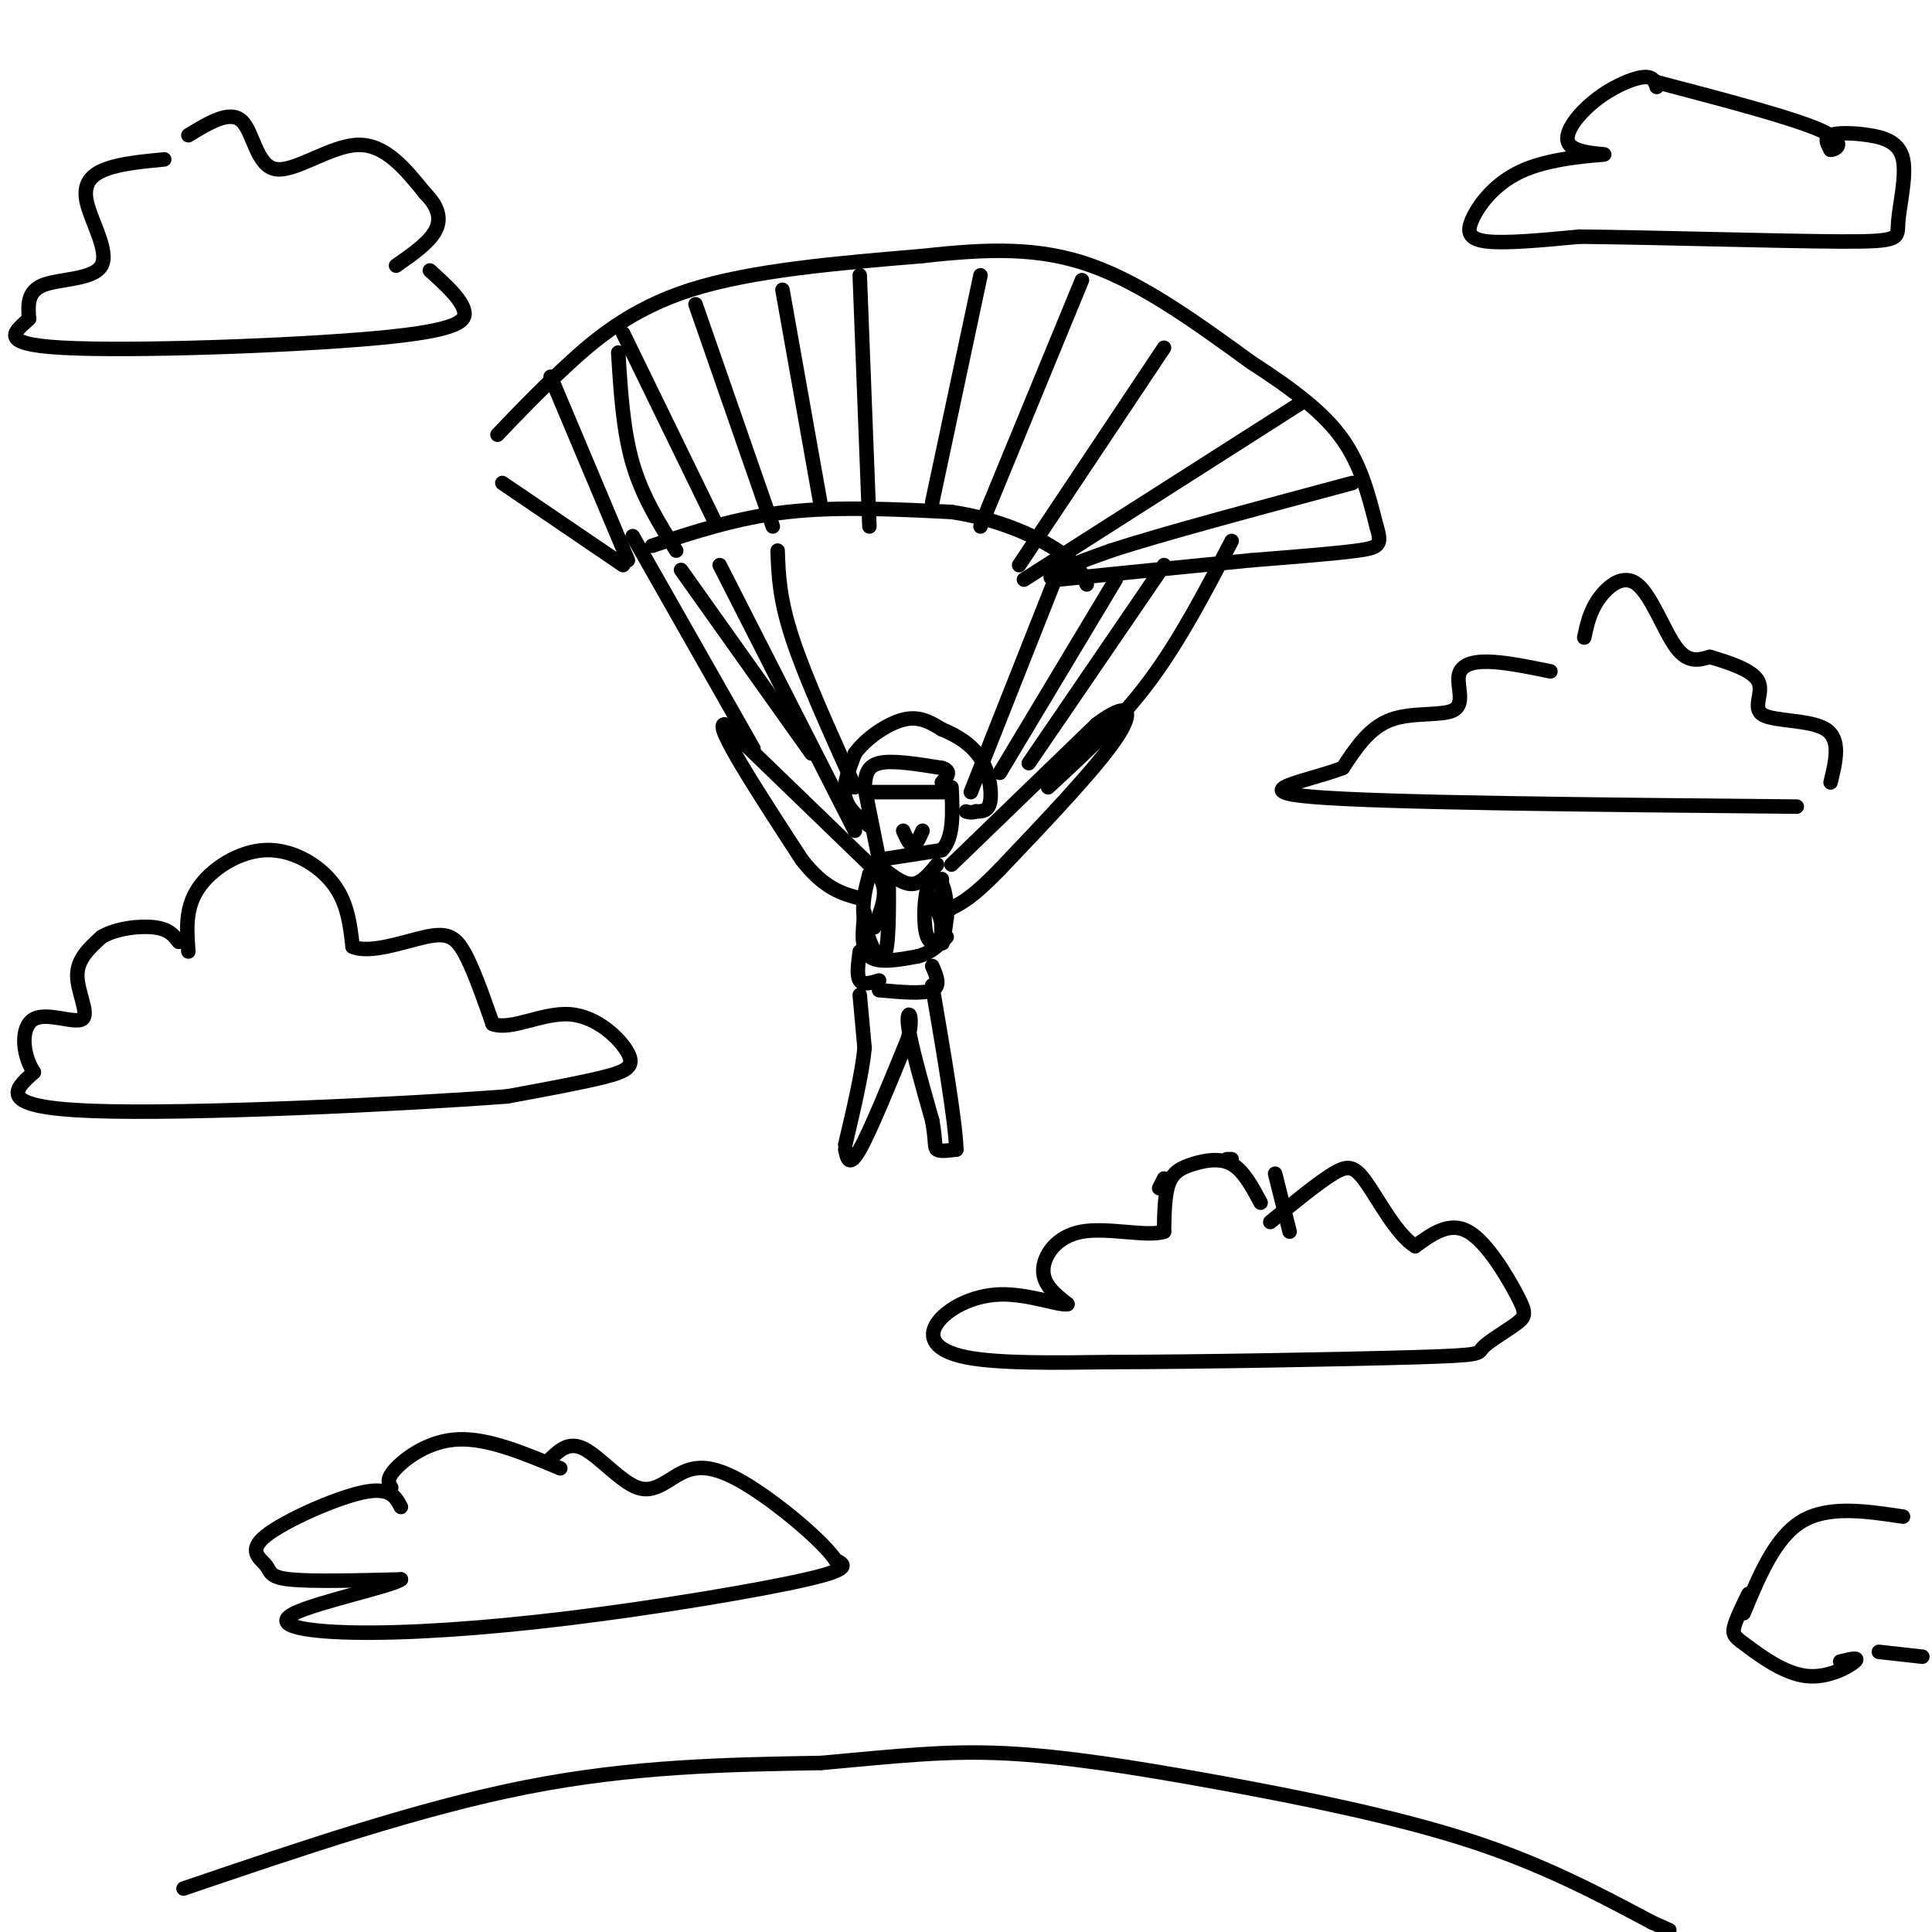 <svg viewBox='0 0 400 400' version='1.1' xmlns='http://www.w3.org/2000/svg' xmlns:xlink='http://www.w3.org/1999/xlink'><g fill='none' stroke='rgb(0,0,0)' stroke-width='3' stroke-linecap='round' stroke-linejoin='round'><path d='M179,163c0.000,0.000 3.000,15.000 3,15'/><path d='M182,178c0.000,0.000 13.000,-2.000 13,-2'/><path d='M195,176c2.500,-2.500 2.250,-7.750 2,-13'/><path d='M180,164c0.000,0.000 17.000,0.000 17,0'/><path d='M179,163c0.167,-2.167 0.333,-4.333 3,-5c2.667,-0.667 7.833,0.167 13,1'/><path d='M195,159c2.167,0.667 1.083,1.833 0,3'/><path d='M180,171c-2.250,-1.750 -4.500,-3.500 -5,-6c-0.500,-2.500 0.750,-5.750 2,-9'/><path d='M177,156c2.178,-3.044 6.622,-6.156 10,-7c3.378,-0.844 5.689,0.578 8,2'/><path d='M195,151c2.893,1.155 6.125,3.042 8,6c1.875,2.958 2.393,6.988 2,9c-0.393,2.012 -1.696,2.006 -3,2'/><path d='M202,168c-0.833,0.333 -1.417,0.167 -2,0'/><path d='M180,179c0.000,0.000 -30.000,-29.000 -30,-29'/><path d='M150,150c-2.333,-0.167 6.833,13.917 16,28'/><path d='M166,178c4.667,6.000 8.333,7.000 12,8'/><path d='M197,179c0.000,0.000 30.000,-29.000 30,-29'/><path d='M227,150c6.622,-5.044 8.178,-3.156 4,3c-4.178,6.156 -14.089,16.578 -24,27'/><path d='M207,180c-5.667,5.833 -7.833,6.917 -10,8'/><path d='M197,188c-1.667,1.333 -0.833,0.667 0,0'/><path d='M183,180c2.083,1.583 4.167,3.167 6,3c1.833,-0.167 3.417,-2.083 5,-4'/><path d='M179,189c-0.417,3.750 -0.833,7.500 1,9c1.833,1.500 5.917,0.750 10,0'/><path d='M190,198c2.667,-0.667 4.333,-2.333 6,-4'/><path d='M178,197c-0.333,2.500 -0.667,5.000 0,6c0.667,1.000 2.333,0.500 4,0'/><path d='M184,181c0.044,7.733 0.089,15.467 -1,17c-1.089,1.533 -3.311,-3.133 -4,-7c-0.689,-3.867 0.156,-6.933 1,-10'/><path d='M180,181c0.911,-1.244 2.689,0.644 3,3c0.311,2.356 -0.844,5.178 -2,8'/><path d='M195,182c-0.083,5.833 -0.167,11.667 0,13c0.167,1.333 0.583,-1.833 1,-5'/><path d='M196,190c0.096,-2.259 -0.165,-5.406 -1,-7c-0.835,-1.594 -2.244,-1.633 -3,1c-0.756,2.633 -0.857,7.940 0,10c0.857,2.060 2.674,0.874 3,-1c0.326,-1.874 -0.837,-4.437 -2,-7'/><path d='M182,205c4.583,0.417 9.167,0.833 11,0c1.833,-0.833 0.917,-2.917 0,-5'/><path d='M178,206c0.000,0.000 1.000,11.000 1,11'/><path d='M179,217c-0.500,5.167 -2.250,12.583 -4,20'/><path d='M175,238c0.417,1.917 0.833,3.833 3,0c2.167,-3.833 6.083,-13.417 10,-23'/><path d='M188,215c1.333,-5.133 -0.333,-6.467 0,-3c0.333,3.467 2.667,11.733 5,20'/><path d='M193,232c0.822,4.444 0.378,5.556 1,6c0.622,0.444 2.311,0.222 4,0'/><path d='M198,238c-0.167,-5.667 -2.583,-19.833 -5,-34'/><path d='M149,117c0.000,0.000 28.000,55.000 28,55'/><path d='M161,114c0.167,4.917 0.333,9.833 3,18c2.667,8.167 7.833,19.583 13,31'/><path d='M220,116c0.000,0.000 -19.000,48.000 -19,48'/><path d='M231,120c0.000,0.000 -24.000,40.000 -24,40'/><path d='M141,118c0.000,0.000 27.000,38.000 27,38'/><path d='M131,111c0.000,0.000 25.000,44.000 25,44'/><path d='M255,112c-5.333,10.250 -10.667,20.500 -17,29c-6.333,8.500 -13.667,15.250 -21,22'/><path d='M241,117c0.000,0.000 -28.000,41.000 -28,41'/><path d='M104,100c0.000,0.000 25.000,17.000 25,17'/><path d='M103,90c4.089,-4.289 8.178,-8.578 14,-14c5.822,-5.422 13.378,-11.978 26,-16c12.622,-4.022 30.311,-5.511 48,-7'/><path d='M191,53c13.778,-1.533 24.222,-1.867 35,2c10.778,3.867 21.889,11.933 33,20'/><path d='M259,75c9.044,5.867 15.156,10.533 19,16c3.844,5.467 5.422,11.733 7,18'/><path d='M285,109c1.178,3.822 0.622,4.378 -4,5c-4.622,0.622 -13.311,1.311 -22,2'/><path d='M259,116c-10.333,1.000 -25.167,2.500 -40,4'/><path d='M219,120c-4.833,-0.333 3.083,-3.167 11,-6'/><path d='M230,114c10.167,-3.333 30.083,-8.667 50,-14'/><path d='M212,120c0.000,0.000 58.000,-37.000 58,-37'/><path d='M211,117c0.000,0.000 30.000,-45.000 30,-45'/><path d='M224,58c0.000,0.000 -21.000,51.000 -21,51'/><path d='M203,57c0.000,0.000 -10.000,47.000 -10,47'/><path d='M178,57c0.000,0.000 2.000,52.000 2,52'/><path d='M162,60c0.000,0.000 8.000,45.000 8,45'/><path d='M144,63c0.000,0.000 16.000,46.000 16,46'/><path d='M129,69c0.000,0.000 19.000,39.000 19,39'/><path d='M128,73c0.500,8.083 1.000,16.167 3,23c2.000,6.833 5.500,12.417 9,18'/><path d='M114,78c0.000,0.000 16.000,38.000 16,38'/><path d='M135,113c8.833,-2.917 17.667,-5.833 28,-7c10.333,-1.167 22.167,-0.583 34,0'/><path d='M197,106c9.911,1.467 17.689,5.133 22,8c4.311,2.867 5.156,4.933 6,7'/><path d='M39,197c-0.345,-4.458 -0.690,-8.917 2,-13c2.690,-4.083 8.417,-7.792 14,-8c5.583,-0.208 11.024,3.083 14,7c2.976,3.917 3.488,8.458 4,13'/><path d='M73,196c3.607,1.560 10.625,-1.042 15,-2c4.375,-0.958 6.107,-0.274 8,3c1.893,3.274 3.946,9.137 6,15'/><path d='M102,212c3.809,1.450 10.330,-2.426 16,-2c5.670,0.426 10.488,5.153 12,8c1.512,2.847 -0.282,3.813 -5,5c-4.718,1.187 -12.359,2.593 -20,4'/><path d='M105,227c-21.689,1.644 -65.911,3.756 -86,3c-20.089,-0.756 -16.044,-4.378 -12,-8'/><path d='M7,222c-2.494,-3.847 -2.730,-9.464 0,-11c2.730,-1.536 8.427,1.010 10,0c1.573,-1.010 -0.979,-5.574 -1,-9c-0.021,-3.426 2.490,-5.713 5,-8'/><path d='M21,194c3.000,-1.822 8.000,-2.378 11,-2c3.000,0.378 4.000,1.689 5,3'/><path d='M328,132c0.560,-2.667 1.119,-5.333 3,-8c1.881,-2.667 5.083,-5.333 8,-3c2.917,2.333 5.548,9.667 8,13c2.452,3.333 4.726,2.667 7,2'/><path d='M354,136c3.491,1.030 8.719,2.606 10,5c1.281,2.394 -1.386,5.606 1,7c2.386,1.394 9.825,0.970 13,3c3.175,2.030 2.088,6.515 1,11'/><path d='M321,139c-4.758,-0.973 -9.515,-1.946 -13,-2c-3.485,-0.054 -5.697,0.810 -6,3c-0.303,2.190 1.303,5.705 -1,7c-2.303,1.295 -8.515,0.370 -13,2c-4.485,1.630 -7.242,5.815 -10,10'/><path d='M278,159c-7.333,2.800 -20.667,4.800 -6,6c14.667,1.200 57.333,1.600 100,2'/><path d='M187,172c0.667,1.500 1.333,3.000 2,3c0.667,0.000 1.333,-1.500 2,-3'/><path d='M39,28c4.280,-2.607 8.560,-5.214 11,-3c2.440,2.214 3.042,9.250 7,10c3.958,0.750 11.274,-4.786 17,-5c5.726,-0.214 9.863,4.893 14,10'/><path d='M88,40c2.978,3.022 3.422,5.578 2,8c-1.422,2.422 -4.711,4.711 -8,7'/><path d='M34,33c-4.437,0.426 -8.874,0.852 -12,2c-3.126,1.148 -4.941,3.019 -4,7c0.941,3.981 4.638,10.072 3,13c-1.638,2.928 -8.611,2.694 -12,4c-3.389,1.306 -3.195,4.153 -3,7'/><path d='M6,66c-2.509,2.493 -7.281,5.225 7,6c14.281,0.775 47.614,-0.407 65,-2c17.386,-1.593 18.825,-3.598 18,-6c-0.825,-2.402 -3.912,-5.201 -7,-8'/><path d='M38,391c24.500,-8.333 49.000,-16.667 71,-21c22.000,-4.333 41.500,-4.667 61,-5'/><path d='M170,365c16.085,-1.453 25.796,-2.585 38,-2c12.204,0.585 26.901,2.888 44,6c17.099,3.112 36.600,7.032 52,12c15.400,4.968 26.700,10.984 38,17'/><path d='M342,398c6.333,2.833 3.167,1.417 0,0'/><path d='M240,246c0.000,0.000 1.000,-2.000 1,-2'/><path d='M254,240c0.000,0.000 1.000,0.000 1,0'/><path d='M264,243c0.000,0.000 3.000,12.000 3,12'/><path d='M261,249c-1.774,-3.321 -3.548,-6.643 -6,-8c-2.452,-1.357 -5.583,-0.750 -8,0c-2.417,0.750 -4.119,1.643 -5,4c-0.881,2.357 -0.940,6.179 -1,10'/><path d='M241,255c-3.464,1.155 -11.625,-0.958 -17,0c-5.375,0.958 -7.964,4.988 -8,8c-0.036,3.012 2.482,5.006 5,7'/><path d='M221,270c-1.609,0.375 -8.132,-2.188 -14,-2c-5.868,0.188 -11.080,3.128 -13,6c-1.920,2.872 -0.549,5.678 6,7c6.549,1.322 18.274,1.161 30,1'/><path d='M230,282c18.166,-0.021 48.580,-0.574 63,-1c14.420,-0.426 12.847,-0.725 14,-2c1.153,-1.275 5.031,-3.527 7,-5c1.969,-1.473 2.030,-2.166 0,-6c-2.030,-3.834 -6.151,-10.810 -10,-13c-3.849,-2.190 -7.424,0.405 -11,3'/><path d='M293,258c-3.702,-2.238 -7.458,-9.333 -10,-13c-2.542,-3.667 -3.869,-3.905 -7,-2c-3.131,1.905 -8.065,5.952 -13,10'/><path d='M81,308c-0.556,-0.889 -1.111,-1.778 1,-4c2.111,-2.222 6.889,-5.778 13,-6c6.111,-0.222 13.556,2.889 21,6'/><path d='M83,312c-1.120,-2.129 -2.239,-4.258 -8,-3c-5.761,1.258 -16.163,5.904 -20,9c-3.837,3.096 -1.110,4.641 0,6c1.110,1.359 0.603,2.531 5,3c4.397,0.469 13.699,0.234 23,0'/><path d='M83,327c-1.626,1.325 -17.193,4.637 -22,7c-4.807,2.363 1.144,3.778 12,4c10.856,0.222 26.615,-0.748 45,-3c18.385,-2.252 39.396,-5.786 49,-8c9.604,-2.214 7.802,-3.107 6,-4'/><path d='M173,323c-2.691,-4.037 -12.420,-12.129 -19,-16c-6.580,-3.871 -10.011,-3.522 -13,-2c-2.989,1.522 -5.535,4.218 -9,3c-3.465,-1.218 -7.847,-6.348 -11,-8c-3.153,-1.652 -5.076,0.174 -7,2'/><path d='M394,314c-7.750,-1.167 -15.500,-2.333 -21,1c-5.500,3.333 -8.750,11.167 -12,19'/><path d='M389,342c0.000,0.000 9.000,1.000 9,1'/><path d='M343,18c-0.373,-1.153 -0.745,-2.306 -3,-2c-2.255,0.306 -6.391,2.072 -10,5c-3.609,2.928 -6.689,7.017 -5,9c1.689,1.983 8.149,1.860 7,2c-1.149,0.140 -9.906,0.543 -16,3c-6.094,2.457 -9.525,6.969 -11,10c-1.475,3.031 -0.993,4.580 3,5c3.993,0.420 11.496,-0.290 19,-1'/><path d='M327,49c14.479,0.124 41.178,0.935 54,1c12.822,0.065 11.767,-0.615 12,-4c0.233,-3.385 1.753,-9.474 1,-13c-0.753,-3.526 -3.780,-4.488 -7,-5c-3.220,-0.512 -6.634,-0.575 -8,0c-1.366,0.575 -0.683,1.787 0,3'/><path d='M379,31c1.067,0.022 3.733,-1.422 -2,-4c-5.733,-2.578 -19.867,-6.289 -34,-10'/><path d='M381,344c2.065,-0.501 4.131,-1.002 3,0c-1.131,1.002 -5.458,3.506 -10,3c-4.542,-0.506 -9.300,-4.021 -12,-6c-2.700,-1.979 -3.343,-2.423 -3,-4c0.343,-1.577 1.671,-4.289 3,-7'/></g>
</svg>